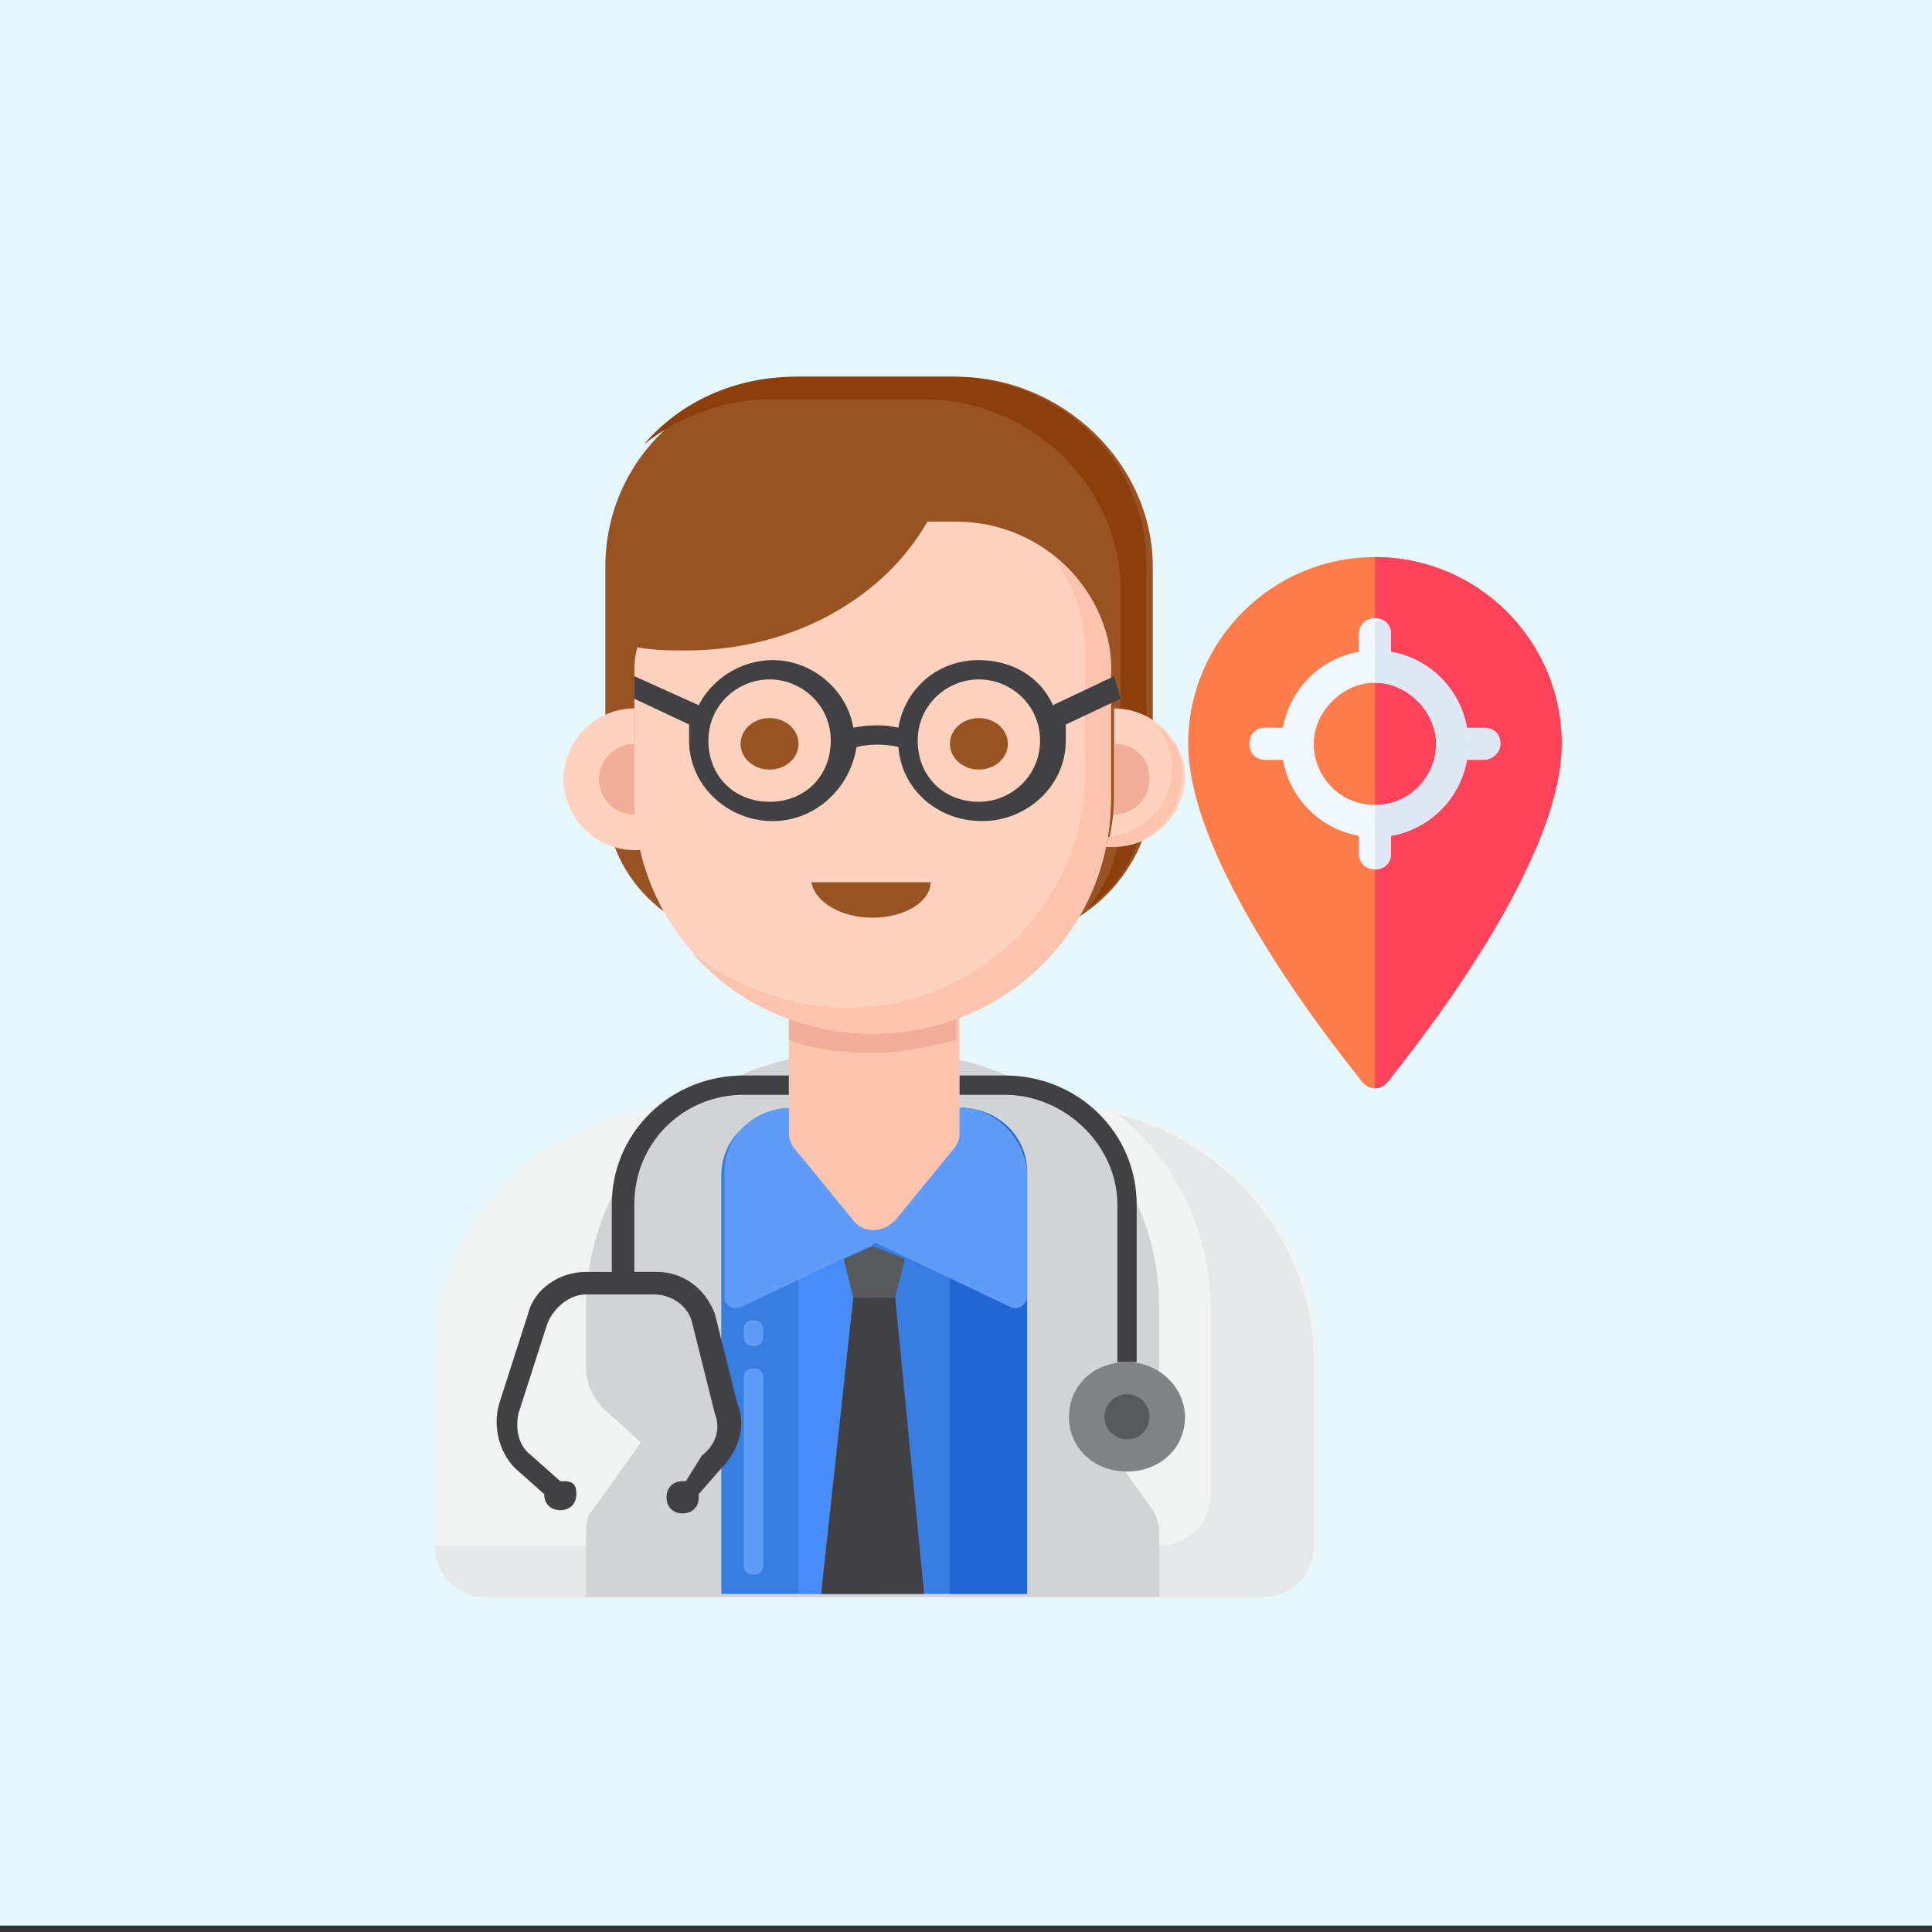 <?xml version="1.0" encoding="utf-8"?>
<!-- Generator: Adobe Illustrator 25.4.1, SVG Export Plug-In . SVG Version: 6.00 Build 0)  -->
<svg version="1.1" id="Layer_1" xmlns="http://www.w3.org/2000/svg" xmlns:xlink="http://www.w3.org/1999/xlink" x="0px" y="0px"
	 width="60px" height="60px" viewBox="0 0 60 60" style="enable-background:new 0 0 60 60;" xml:space="preserve">
<rect x="0" y="0" width="60" height="60" fill="#333333" stroke="none"/>
<style type="text/css">
	.st0{fill:#E6F7FC;}
	.st1{fill:#995222;}
	.st2{fill:#8C3F0A;}
	.st3{fill:#FFD2C0;}
	.st4{fill:#FCC4AE;}
	.st5{fill:#F2AD97;}
	.st6{fill:#F1F2F2;}
	.st7{fill:#E6E7E8;}
	.st8{fill:#D1D3D4;}
	.st9{fill:#377DE2;}
	.st10{fill:#478CF7;}
	.st11{fill:#2266D3;}
	.st12{fill:#58595B;}
	.st13{fill:#414042;}
	.st14{fill:#5E9CF7;}
	.st15{fill:#808285;}
	.st16{fill:#FF7B4A;}
	.st17{fill:#FF435B;}
	.st18{fill:#F0F7FF;}
	.st19{fill:#DFE7F4;}
</style>
<rect class="st0" width="60" height="59.8"/>
<g>
	<g>
		<g>
			<g>
				<g>
					<path class="st1" d="M31,29.2h-7.6c-2.6,0-4.6-2-4.6-4.5v-7.1c0-3.3,2.7-5.9,6.1-5.9h4.8c3.3,0,6.1,2.7,6.1,5.9v7.1
						C35.6,27.2,33.5,29.2,31,29.2L31,29.2z"/>
				</g>
			</g>
		</g>
		<g>
			<g>
				<g>
					<path class="st2" d="M29.5,11.7h-4.8c-1.9,0-3.6,0.8-4.7,2.1c1-0.8,2.4-1.4,3.9-1.4h4.8c3.3,0,6.1,2.7,6.1,5.9v7.1
						c0,1.1-0.4,2-1,2.8c1.1-0.8,1.8-2.1,1.8-3.6v-7.1C35.6,14.3,32.9,11.7,29.5,11.7z"/>
				</g>
			</g>
		</g>
		<g>
			<g>
				<g>
					<g>
						<g>
							<path class="st3" d="M34.6,22v2.8c0,0.5-0.1,1-0.2,1.5c0.1,0,0.1,0,0.2,0c1.2,0,2.2-1,2.2-2.2C36.8,23,35.8,22,34.6,22
								L34.6,22z"/>
						</g>
					</g>
				</g>
				<g>
					<g>
						<g>
							<path class="st4" d="M35.9,22.5c0.3,0.4,0.5,0.8,0.5,1.4c0,1.1-0.9,2-2,2.1c0,0.1,0,0.2-0.1,0.3c0.1,0,0.1,0,0.2,0
								c1.2,0,2.2-1,2.2-2.2C36.8,23.5,36.4,22.9,35.9,22.5L35.9,22.5z"/>
						</g>
					</g>
				</g>
				<g>
					<g>
						<g>
							<path class="st5" d="M34.6,23.1v1.7c0,0.2,0,0.3,0,0.5c0,0,0,0,0,0c0.6,0,1.1-0.5,1.1-1.1C35.7,23.5,35.2,23.1,34.6,23.1z"/>
						</g>
					</g>
				</g>
			</g>
			<g>
				<g>
					<g>
						<g>
							<path class="st3" d="M19.7,24.8V22c-1.2,0-2.2,1-2.2,2.2s1,2.2,2.2,2.2c0.1,0,0.1,0,0.2,0C19.8,25.8,19.7,25.3,19.7,24.8
								L19.7,24.8z"/>
						</g>
					</g>
				</g>
				<g>
					<g>
						<g>
							<path class="st5" d="M19.7,24.8v-1.7c-0.6,0-1.1,0.5-1.1,1.1c0,0.6,0.5,1.1,1.1,1.1c0,0,0,0,0,0
								C19.7,25.1,19.7,24.9,19.7,24.8z"/>
						</g>
					</g>
				</g>
			</g>
		</g>
		<g>
			<g>
				<g>
					<path class="st6" d="M39.2,49.5H15.1c-0.9,0-1.6-0.7-1.6-1.6v-5.7c0-4.4,3.6-7.9,8.1-7.9h11.2c4.4,0,8.1,3.5,8.1,7.9V48
						C40.8,48.8,40.1,49.5,39.2,49.5z"/>
				</g>
			</g>
		</g>
		<g>
			<g>
				<g>
					<path class="st7" d="M34.7,34.6c1.8,1.4,2.9,3.6,2.9,6.1v5.7c0,0.9-0.7,1.6-1.6,1.6H13.5c0,0.9,0.7,1.6,1.6,1.6h24.1
						c0.9,0,1.6-0.7,1.6-1.6v-5.7C40.8,38.6,38.2,35.5,34.7,34.6L34.7,34.6z"/>
				</g>
			</g>
		</g>
		<g>
			<g>
				<g>
					<g>
						<path class="st8" d="M34.3,44.8l1.2-1.1c0.3-0.3,0.5-0.7,0.5-1.2v-1.9c0-4.4-3.6-7.9-8.1-7.9h-1.6c-4.4,0-8.1,3.5-8.1,7.9v1.9
							c0,0.4,0.2,0.9,0.5,1.2l1.2,1.1l-1.5,2.1c-0.2,0.2-0.2,0.5-0.2,0.7v2H36v-2c0-0.3-0.1-0.5-0.2-0.7L34.3,44.8z"/>
					</g>
				</g>
			</g>
			<g>
				<g>
					<g>
						<path class="st9" d="M31.8,49.5h-9.4V36.5c0-1.1,0.9-2,2.1-2h5.2c1.2,0,2.1,0.9,2.1,2V49.5z"/>
					</g>
				</g>
			</g>
			<g>
				<g>
					<g>
						<path class="st10" d="M24.8,34.4h2.3v15.1h-2.3V34.4z"/>
					</g>
				</g>
			</g>
			<g>
				<g>
					<g>
						<path class="st11" d="M31.8,49.5h-2.3V34.4h0.3c1.2,0,2.1,0.9,2.1,2V49.5z"/>
					</g>
				</g>
			</g>
			<g>
				<g>
					<g>
						<g>
							<path class="st12" d="M27.1,38.7l-0.9,0.4l0.3,1.2h1.3l0.3-1.2L27.1,38.7z"/>
						</g>
					</g>
				</g>
				<g>
					<g>
						<g>
							<path class="st13" d="M27.8,40.3h-1.3l-1,9.2h3.2L27.8,40.3z"/>
						</g>
					</g>
				</g>
			</g>
			<g>
				<g>
					<g>
						<path class="st14" d="M29.8,34.4h-5.2c-1.2,0-2.1,0.9-2.1,2v3.9c0,0.2,0.2,0.4,0.5,0.3l4.2-2l4.2,2c0.2,0.1,0.5-0.1,0.5-0.3
							v-3.9C31.8,35.3,30.9,34.4,29.8,34.4z"/>
					</g>
				</g>
			</g>
			<g>
				<g>
					<g>
						<path class="st14" d="M23.4,48.9c-0.2,0-0.3-0.1-0.3-0.3v-5.8c0-0.2,0.1-0.3,0.3-0.3c0.2,0,0.3,0.1,0.3,0.3v5.8
							C23.7,48.8,23.6,48.9,23.4,48.9z M23.4,41.8c-0.2,0-0.3-0.1-0.3-0.3v-0.2c0-0.2,0.1-0.3,0.3-0.3c0.2,0,0.3,0.1,0.3,0.3v0.2
							C23.7,41.7,23.6,41.8,23.4,41.8z"/>
					</g>
				</g>
			</g>
		</g>
		<g>
			<g>
				<path class="st13" d="M34.7,37.4v4.9c0.1,0,0.2,0,0.3,0c0.1,0,0.2,0,0.3,0v-4.9c0-2.2-1.8-4-4.1-4h-1.5V34h1.5
					C33.1,34,34.7,35.6,34.7,37.4z"/>
				<g>
					<g>
						<g>
							<path class="st15" d="M36.8,44c0,1-0.8,1.7-1.8,1.7S33.2,45,33.2,44c0-1,0.8-1.7,1.8-1.7S36.8,43.1,36.8,44z"/>
						</g>
					</g>
				</g>
				<g>
					<g>
						<g>
							<ellipse class="st12" cx="35" cy="44" rx="0.7" ry="0.7"/>
						</g>
					</g>
				</g>
			</g>
			<path class="st13" d="M23.1,33.4c-2.3,0-4.1,1.8-4.1,4v2.1h-0.8c-0.8,0-1.6,0.5-1.8,1.3l-0.9,2.8c-0.2,0.7,0,1.5,0.5,2l0.9,0.8
				c0,0,0,0,0,0c0,0.3,0.2,0.5,0.5,0.5c0.3,0,0.5-0.2,0.5-0.5S17.8,46,17.5,46c0,0-0.1,0-0.1,0l-0.9-0.8c-0.4-0.3-0.5-0.8-0.4-1.3
				l0.9-2.8c0.2-0.5,0.7-0.9,1.2-0.9h2.1c0.6,0,1.1,0.4,1.2,0.9l0.7,2.8c0,0,0,0,0,0c0.2,0.5,0,1-0.4,1.3c0,0,0,0,0,0L21.3,46
				c0,0,0,0-0.1,0c-0.3,0-0.5,0.2-0.5,0.5c0,0.3,0.2,0.5,0.5,0.5c0.3,0,0.5-0.2,0.5-0.5c0,0,0,0,0-0.1l0.7-0.8
				c0.5-0.5,0.8-1.3,0.5-2l-0.7-2.8c0,0,0,0,0,0c-0.3-0.8-1-1.3-1.8-1.3h-0.7v-2.1c0-1.9,1.5-3.4,3.4-3.4h1.4v-0.6H23.1z"/>
		</g>
		<g>
			<g>
				<g>
					<path class="st4" d="M27.1,32c-0.9,0-1.8-0.2-2.6-0.5v3.7c0,0.2,0.1,0.4,0.2,0.5l1.8,2.2c0.3,0.4,0.9,0.4,1.3,0l1.8-2.2
						c0.1-0.1,0.2-0.3,0.2-0.5v-3.7C28.9,31.9,28.1,32,27.1,32z"/>
				</g>
			</g>
		</g>
		<g>
			<g>
				<g>
					<path class="st5" d="M27.1,32c-0.9,0-1.8-0.2-2.6-0.5v0.8c0.8,0.3,1.7,0.4,2.6,0.4s1.8-0.2,2.6-0.4v-0.8
						C28.9,31.9,28.1,32,27.1,32z"/>
				</g>
			</g>
		</g>
		<g>
			<g>
				<g>
					<path class="st3" d="M29.7,16.2h-0.9c-1.3,2.3-4.1,4-7.5,4c-0.5,0-1,0-1.5-0.1c-0.1,0.3-0.1,0.6-0.1,0.9v3.8
						c0,4,3.3,7.3,7.4,7.3s7.4-3.2,7.4-7.3V21C34.6,18.4,32.4,16.2,29.7,16.2L29.7,16.2z"/>
				</g>
			</g>
		</g>
		<g>
			<g>
				<g>
					<path class="st4" d="M32.7,17.3c0.6,0.8,1,1.8,1,2.9V24c0,4-3.3,7.3-7.4,7.3c-1.8,0-3.5-0.7-4.8-1.7c1.4,1.6,3.4,2.5,5.6,2.5
						c4.1,0,7.4-3.2,7.4-7.3V21C34.6,19.5,33.8,18.1,32.7,17.3L32.7,17.3z"/>
				</g>
			</g>
		</g>
		<path class="st13" d="M34.6,21l-1.9,0.9c-0.4-0.9-1.3-1.4-2.3-1.4c-1.3,0-2.3,0.9-2.5,2.1c-0.4-0.1-0.9-0.1-1.4,0
			c-0.2-1.2-1.3-2.1-2.5-2.1c-1,0-1.9,0.6-2.3,1.4L19.7,21v0.7l1.7,0.8c0,0.2,0,0.3,0,0.5c0,1.4,1.2,2.5,2.6,2.5
			c1.3,0,2.4-1,2.6-2.3c0.4-0.1,0.9-0.1,1.3,0c0.1,1.3,1.2,2.3,2.6,2.3c1.4,0,2.6-1.1,2.6-2.5c0-0.2,0-0.3,0-0.5l1.7-0.8L34.6,21
			L34.6,21z M23.9,24.9c-1.1,0-1.9-0.8-1.9-1.9s0.9-1.9,1.9-1.9s1.9,0.8,1.9,1.9S25,24.9,23.9,24.9z M30.4,24.9
			c-1.1,0-1.9-0.8-1.9-1.9s0.9-1.9,1.9-1.9s1.9,0.8,1.9,1.9S31.4,24.9,30.4,24.9z"/>
		<g>
			<g>
				<g>
					<ellipse class="st1" cx="30.4" cy="23.1" rx="0.9" ry="0.8"/>
				</g>
			</g>
		</g>
		<g>
			<g>
				<g>
					<ellipse class="st1" cx="23.9" cy="23.1" rx="0.9" ry="0.8"/>
				</g>
			</g>
		</g>
		<g>
			<g>
				<g>
					<path class="st1" d="M27.1,28.5c1,0,1.8-0.5,1.8-1.1h-3.7C25.3,28,26.1,28.5,27.1,28.5z"/>
				</g>
			</g>
		</g>
	</g>
</g>
<g>
	<g>
		<path class="st16" d="M42.7,17.3c-3.2,0-5.8,2.6-5.8,5.8c0,4,5.2,10.2,5.4,10.5c0.1,0.1,0.2,0.2,0.4,0.2c0.1,0,0.3-0.1,0.4-0.2
			c0.2-0.3,5.4-6.5,5.4-10.5C48.5,19.9,45.9,17.3,42.7,17.3z"/>
	</g>
	<path class="st17" d="M48.5,23.1c0,4-5.2,10.2-5.4,10.5c-0.1,0.1-0.2,0.2-0.4,0.2V17.3C45.9,17.3,48.5,19.9,48.5,23.1z"/>
	<g>
		<path class="st18" d="M43.2,25.5v1c0,0.3-0.2,0.5-0.5,0.5s-0.5-0.2-0.5-0.5v-1c0-0.3,0.2-0.5,0.5-0.5S43.2,25.2,43.2,25.5z"/>
	</g>
	<path class="st19" d="M43.2,25.5v1c0,0.3-0.2,0.5-0.5,0.5V25C43,25,43.2,25.2,43.2,25.5z"/>
	<g>
		<path class="st18" d="M40.3,23.6h-1c-0.3,0-0.5-0.2-0.5-0.5s0.2-0.5,0.5-0.5h1c0.3,0,0.5,0.2,0.5,0.5S40.6,23.6,40.3,23.6z"/>
	</g>
	<g>
		<path class="st18" d="M43.2,19.7v1c0,0.3-0.2,0.5-0.5,0.5s-0.5-0.2-0.5-0.5v-1c0-0.3,0.2-0.5,0.5-0.5S43.2,19.4,43.2,19.7z"/>
	</g>
	<path class="st19" d="M43.2,19.7v1c0,0.3-0.2,0.5-0.5,0.5v-1.9C43,19.2,43.2,19.4,43.2,19.7z"/>
	<g>
		<path class="st19" d="M46.1,23.6h-1c-0.3,0-0.5-0.2-0.5-0.5s0.2-0.5,0.5-0.5h1c0.3,0,0.5,0.2,0.5,0.5S46.3,23.6,46.1,23.6z"/>
	</g>
	<g>
		<path class="st18" d="M42.7,20.2c-1.6,0-2.9,1.3-2.9,2.9s1.3,2.9,2.9,2.9s2.9-1.3,2.9-2.9S44.3,20.2,42.7,20.2z M42.7,25
			c-1.1,0-1.9-0.9-1.9-1.9s0.9-1.9,1.9-1.9s1.9,0.9,1.9,1.9S43.8,25,42.7,25z"/>
	</g>
	<path class="st19" d="M45.6,23.1c0,1.6-1.3,2.9-2.9,2.9v-1c1.1,0,1.9-0.9,1.9-1.9s-0.9-1.9-1.9-1.9v-1
		C44.3,20.2,45.6,21.5,45.6,23.1z"/>
</g>
</svg>
